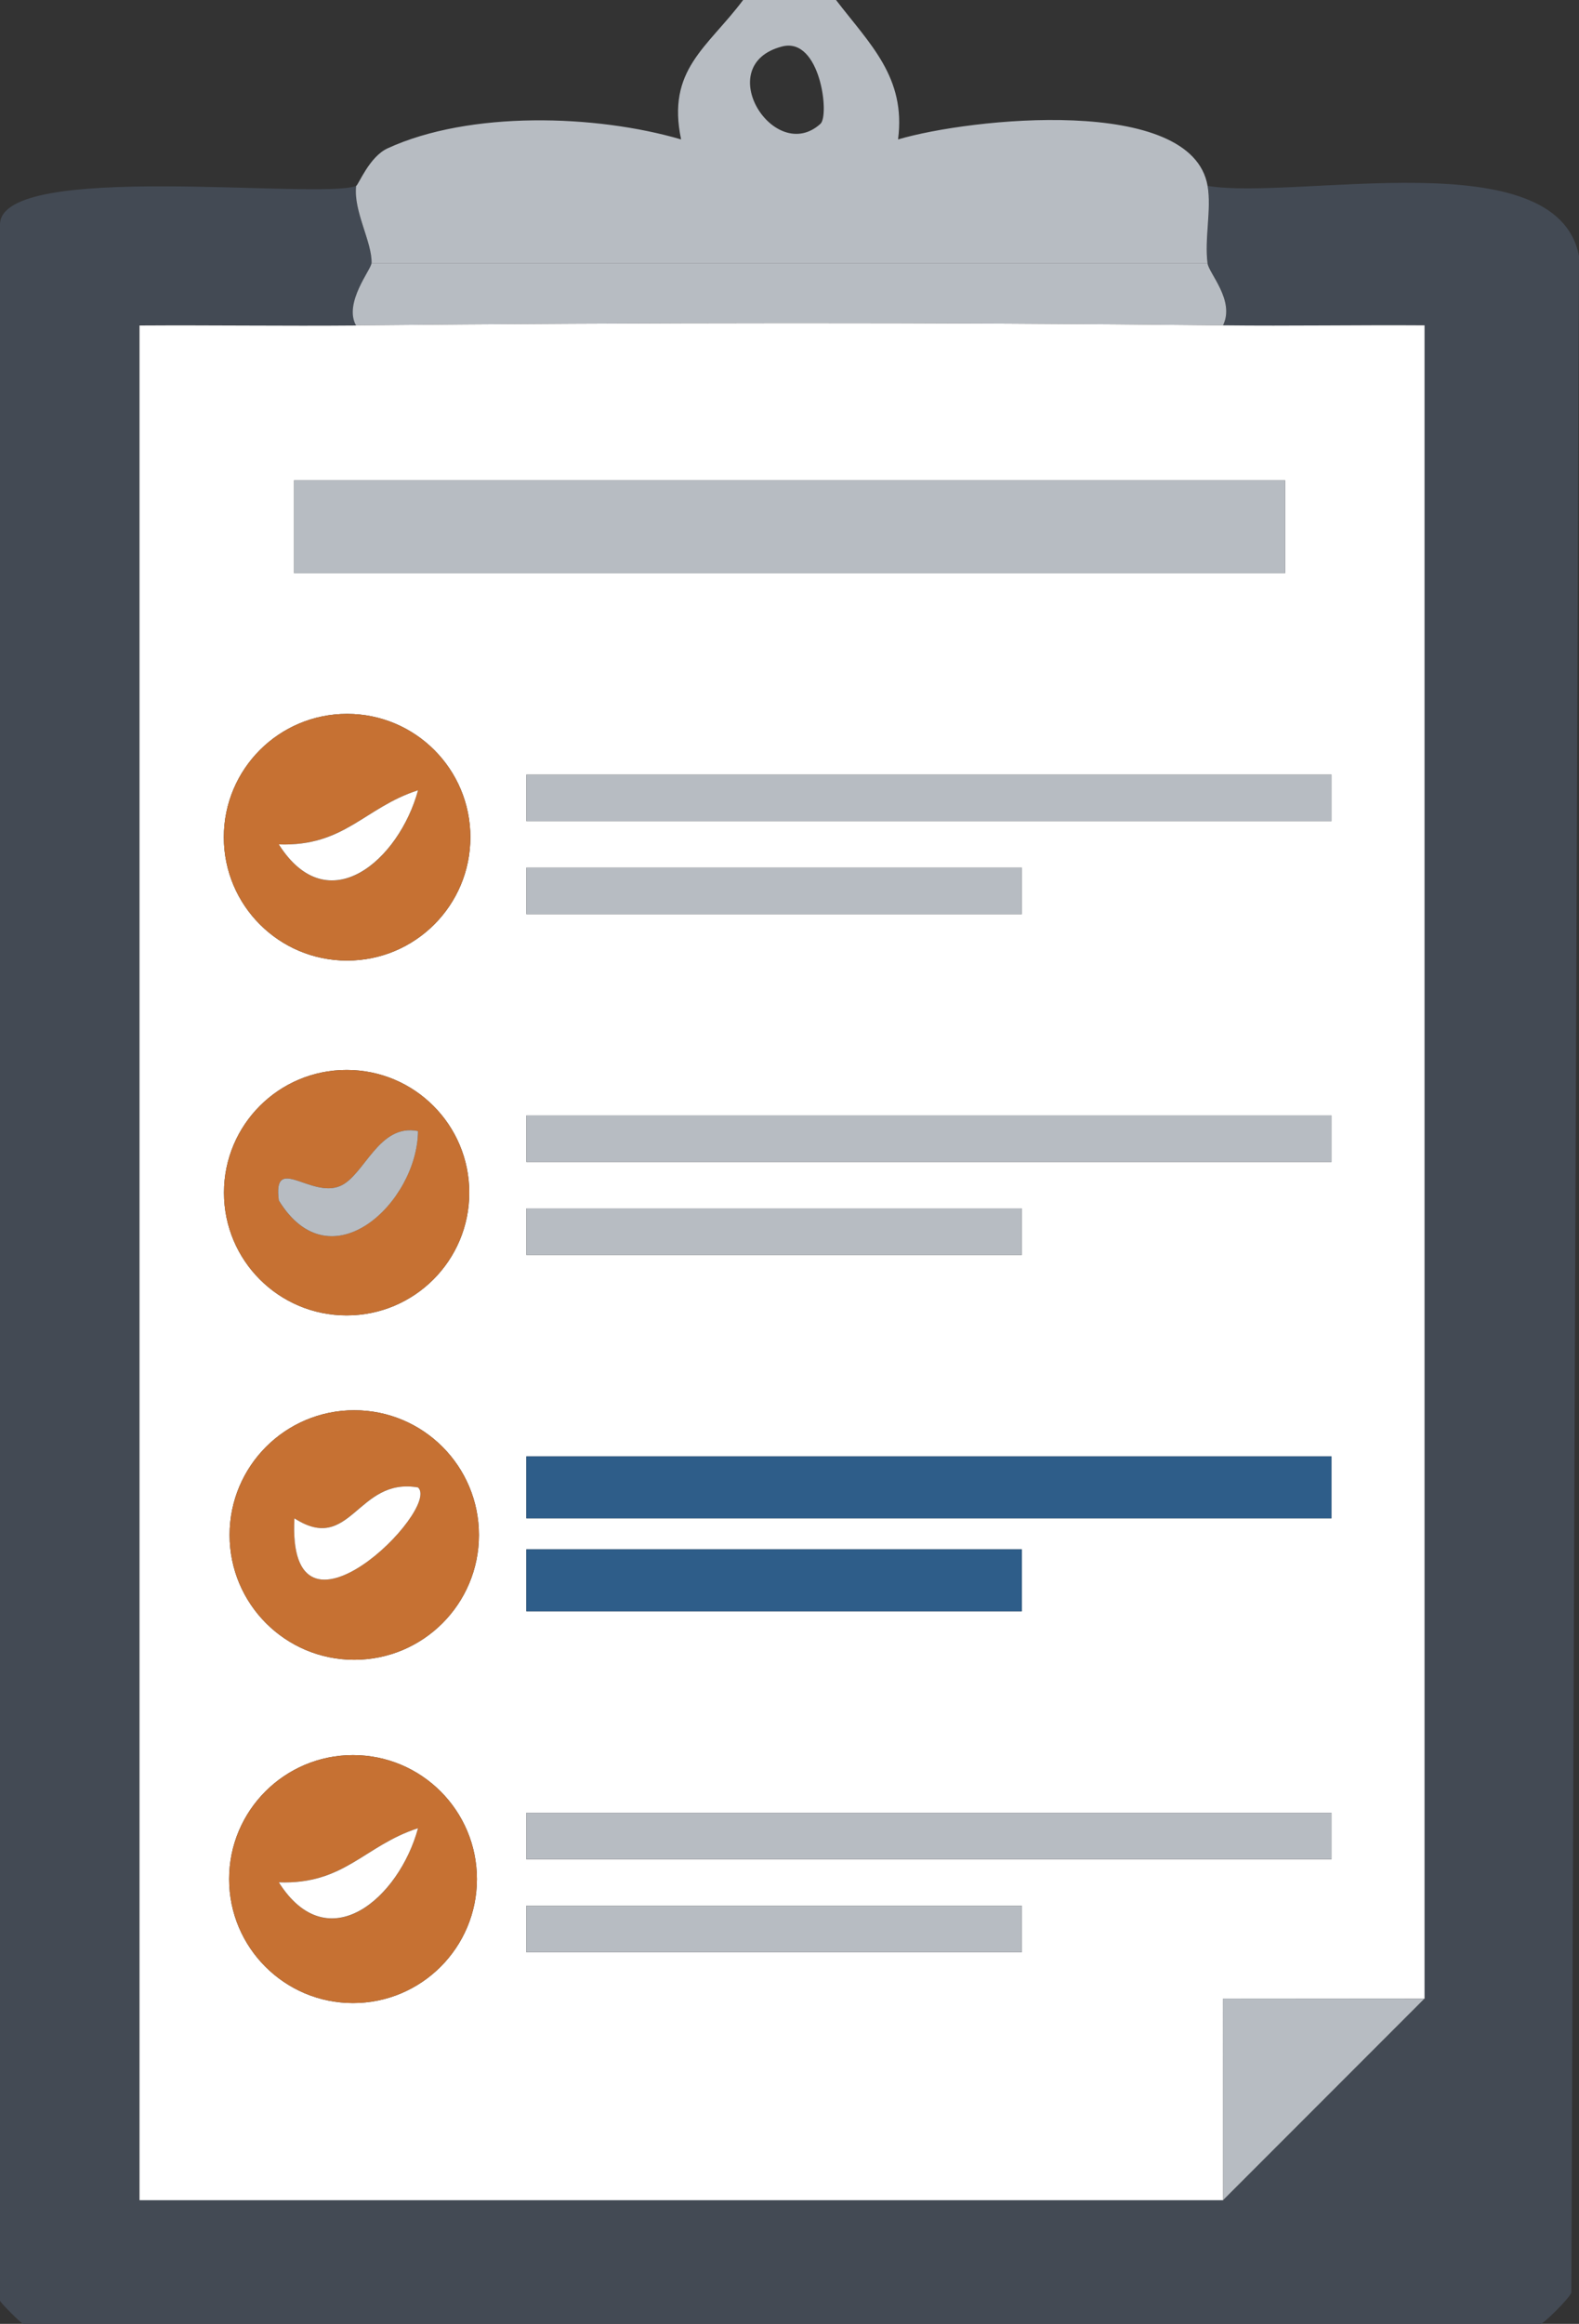 <?xml version="1.0" encoding="UTF-8" standalone="no"?>
<svg
   width="101.31"
   height="149"
   viewBox="0 0 101.31 149"
   fill="none"
   version="1.1"
   id="svg62"
   xmlns="http://www.w3.org/2000/svg"
   xmlns:svg="http://www.w3.org/2000/svg">
  <rect x="0" y="0" width="101.31" height="149" fill="#333333" stroke="none"/>
  <defs
     id="defs62" />
  <g
     id="g65"
     transform="translate(-24.345,-521.712)">
    <path
       d="m 47.195,533.632 c -0.19,1.61 1.04,3.61 0.99,4.97 -0.01,0.39 -1.79,2.54 -0.99,3.97 -4.62,0.04 -9.29,-0.03 -13.91,0 v 120.2 h 69.54 l 12.91,-12.91 v -107.29 c -4.29,-0.03 -8.62,0.05 -12.91,0 0.78,-1.59 -0.91,-3.32 -0.99,-3.97 -0.21,-1.56 0.26,-3.47 0,-4.97 5.72,0.94 22.39,-2.95 23.82,4.49 l -0.49,130.59 c -0.22,0.47 -1.8,2 -1.97,2 H 25.835 c -0.11,0 -1.49,-1.38 -1.49,-1.49 v -133.11 c 0,-4.14 20.5,-1.57 22.85,-2.48 z"
       fill="#434a54"
       id="path18" />
    <path
       d="m 77.985,521.712 c 2.17,2.83 4.5,4.96 3.98,8.94 4.58,-1.36 18.85,-2.88 19.86,2.98 0.26,1.49 -0.21,3.41 0,4.97 H 48.185 c 0.05,-1.36 -1.18,-3.36 -0.99,-4.97 0.15,-0.06 0.84,-1.87 2.02,-2.41 5.26,-2.42 13.37,-2.17 18.83,-0.57 -0.94,-4.48 1.68,-5.87 3.98,-8.94 z m -1,7.94 c 0.6,-0.54 -0.01,-5.59 -2.46,-4.96 -4.59,1.19 -0.49,7.63 2.46,4.96 z"
       fill="#b7bcc2"
       id="path19" />
    <path
       d="m 101.825,538.602 c 0.09,0.65 1.77,2.39 0.99,3.97 -18.5,-0.2 -37.13,-0.18 -55.63,0 -0.8,-1.43 0.98,-3.59 0.99,-3.97 h 53.64 z"
       fill="#b7bcc2"
       id="path20" />
    <path
       d="m 47.195,542.572 c 18.5,-0.18 37.13,-0.2 55.63,0 4.29,0.05 8.63,-0.03 12.92,0 v 107.29 h -12.92 v 12.92 H 33.295 v -120.2 c 4.62,-0.03 9.29,0.04 13.91,0 z m 59.6,9.93 H 43.215 v 5.96 h 63.58 z m -52.27,22.89 c 0,-4.37 -3.54,-7.91 -7.91,-7.91 -4.37,0 -7.91,3.54 -7.91,7.91 0,4.37 3.54,7.91 7.91,7.91 4.37,0 7.91,-3.54 7.91,-7.91 z m 55.25,-4.01 H 58.115 v 2.98 h 51.66 z m -19.87,5.96 h -31.79 v 2.98 h 31.79 z m -35.45,20.84 c 0,-4.35 -3.52,-7.87 -7.87,-7.87 -4.35,0 -7.87,3.52 -7.87,7.87 0,4.35 3.52,7.87 7.87,7.87 4.35,0 7.87,-3.52 7.87,-7.87 z m 55.32,-4.95 H 58.115 v 2.98 h 51.66 z m -19.87,5.96 h -31.79 v 2.98 h 31.79 z m -34.83,20.94 c 0,-4.42 -3.58,-8 -8,-8 -4.42,0 -8,3.58 -8,8 0,4.42 3.58,8 8,8 4.42,0 8,-3.58 8,-8 z m 3.04,-5.04 v 3.97 h 51.66 v -3.97 z m 31.79,5.96 h -31.79 v 3.97 h 31.79 z m -34.96,21.14 c 0,-4.39 -3.56,-7.95 -7.95,-7.95 -4.39,0 -7.95,3.56 -7.95,7.95 0,4.39 3.56,7.95 7.95,7.95 4.39,0 7.95,-3.56 7.95,-7.95 z m 54.83,-4.25 H 58.115 v 2.98 h 51.66 z m -19.87,5.96 h -31.79 v 2.98 h 31.79 z"
       fill="#ffffff"
       id="path21" />
    <path
       d="m 115.734,649.862 -12.91,12.91 -0.01,-12.92 z"
       fill="#b7bcc2"
       id="path22" />
    <path
       d="M 106.795,552.502 H 43.215 v 5.96 h 63.58 z"
       fill="#b7bcc2"
       id="path23" />
    <path
       d="M 109.775,615.092 H 58.115 v 3.97 h 51.66 z"
       fill="#2e5d89"
       id="path24" />
    <path
       d="m 54.945,642.192 c 0,4.39 -3.56,7.95 -7.95,7.95 -4.39,0 -7.95,-3.56 -7.95,-7.95 0,-4.39 3.56,-7.95 7.95,-7.95 4.39,0 7.95,3.56 7.95,7.95 z m -3.78,-3.26 c -3.44,1.11 -4.71,3.61 -8.93,3.47 3.16,4.99 7.71,1.02 8.93,-3.47 z"
       fill="#c67133"
       id="path25" />
    <path
       d="m 55.075,620.132 c 0,4.42 -3.58,8 -8,8 -4.42,0 -8,-3.58 -8,-8 0,-4.42 3.58,-8 8,-8 4.42,0 8,3.58 8,8 z m -3.91,-3.05 c -3.92,-0.68 -4.32,4.32 -7.93,1.98 -0.49,9.28 9.44,-0.6 7.93,-1.98 z"
       fill="#c67133"
       id="path26" />
    <path
       d="m 54.525,575.392 c 0,4.37 -3.54,7.91 -7.91,7.91 -4.37,0 -7.91,-3.54 -7.91,-7.91 0,-4.37 3.54,-7.91 7.91,-7.91 4.37,0 7.91,3.54 7.91,7.91 z m -3.36,-3.01 c -3.44,1.11 -4.71,3.61 -8.93,3.47 3.16,4.99 7.71,1.02 8.93,-3.47 z"
       fill="#c67133"
       id="path27" />
    <path
       d="m 54.455,598.182 c 0,4.35 -3.52,7.87 -7.87,7.87 -4.35,0 -7.87,-3.52 -7.87,-7.87 0,-4.35 3.52,-7.87 7.87,-7.87 4.35,0 7.87,3.52 7.87,7.87 z m -3.29,-3.95 c -2.52,-0.51 -3.43,2.85 -4.99,3.52 -1.88,0.81 -4.34,-2.09 -3.94,0.93 3.31,5.42 8.88,0.11 8.93,-4.45 z"
       fill="#c67133"
       id="path28" />
    <path
       d="M 109.775,571.382 H 58.115 v 2.98 h 51.66 z"
       fill="#b7bcc2"
       id="path29" />
    <path
       d="M 109.775,593.232 H 58.115 v 2.98 h 51.66 z"
       fill="#b7bcc2"
       id="path30" />
    <path
       d="M 109.775,637.942 H 58.115 v 2.98 h 51.66 z"
       fill="#b7bcc2"
       id="path31" />
    <path
       d="m 89.905,621.052 h -31.79 v 3.97 h 31.79 z"
       fill="#2e5d89"
       id="path32" />
    <path
       d="m 89.905,577.342 h -31.79 v 2.98 h 31.79 z"
       fill="#b7bcc2"
       id="path33" />
    <path
       d="m 89.905,599.192 h -31.79 v 2.98 h 31.79 z"
       fill="#b7bcc2"
       id="path34" />
    <path
       d="m 89.905,643.902 h -31.79 v 2.98 h 31.79 z"
       fill="#b7bcc2"
       id="path35" />
    <path
       d="m 51.165,638.932 c -1.22,4.48 -5.77,8.45 -8.93,3.47 4.22,0.15 5.49,-2.36 8.93,-3.47 z"
       fill="#ffffff"
       id="path36" />
    <path
       d="m 51.165,617.082 c 1.51,1.38 -8.42,11.26 -7.93,1.98 3.62,2.34 4.02,-2.66 7.93,-1.98 z"
       fill="#ffffff"
       id="path37" />
    <path
       d="m 51.165,572.382 c -1.22,4.48 -5.77,8.45 -8.93,3.47 4.22,0.15 5.49,-2.36 8.93,-3.47 z"
       fill="#ffffff"
       id="path38" />
    <path
       d="m 51.165,594.232 c -0.04,4.56 -5.61,9.87 -8.93,4.45 -0.4,-3.02 2.06,-0.12 3.94,-0.93 1.56,-0.67 2.46,-4.03 4.99,-3.52 z"
       fill="#b7bcc2"
       id="path39" />
  </g>
</svg>
